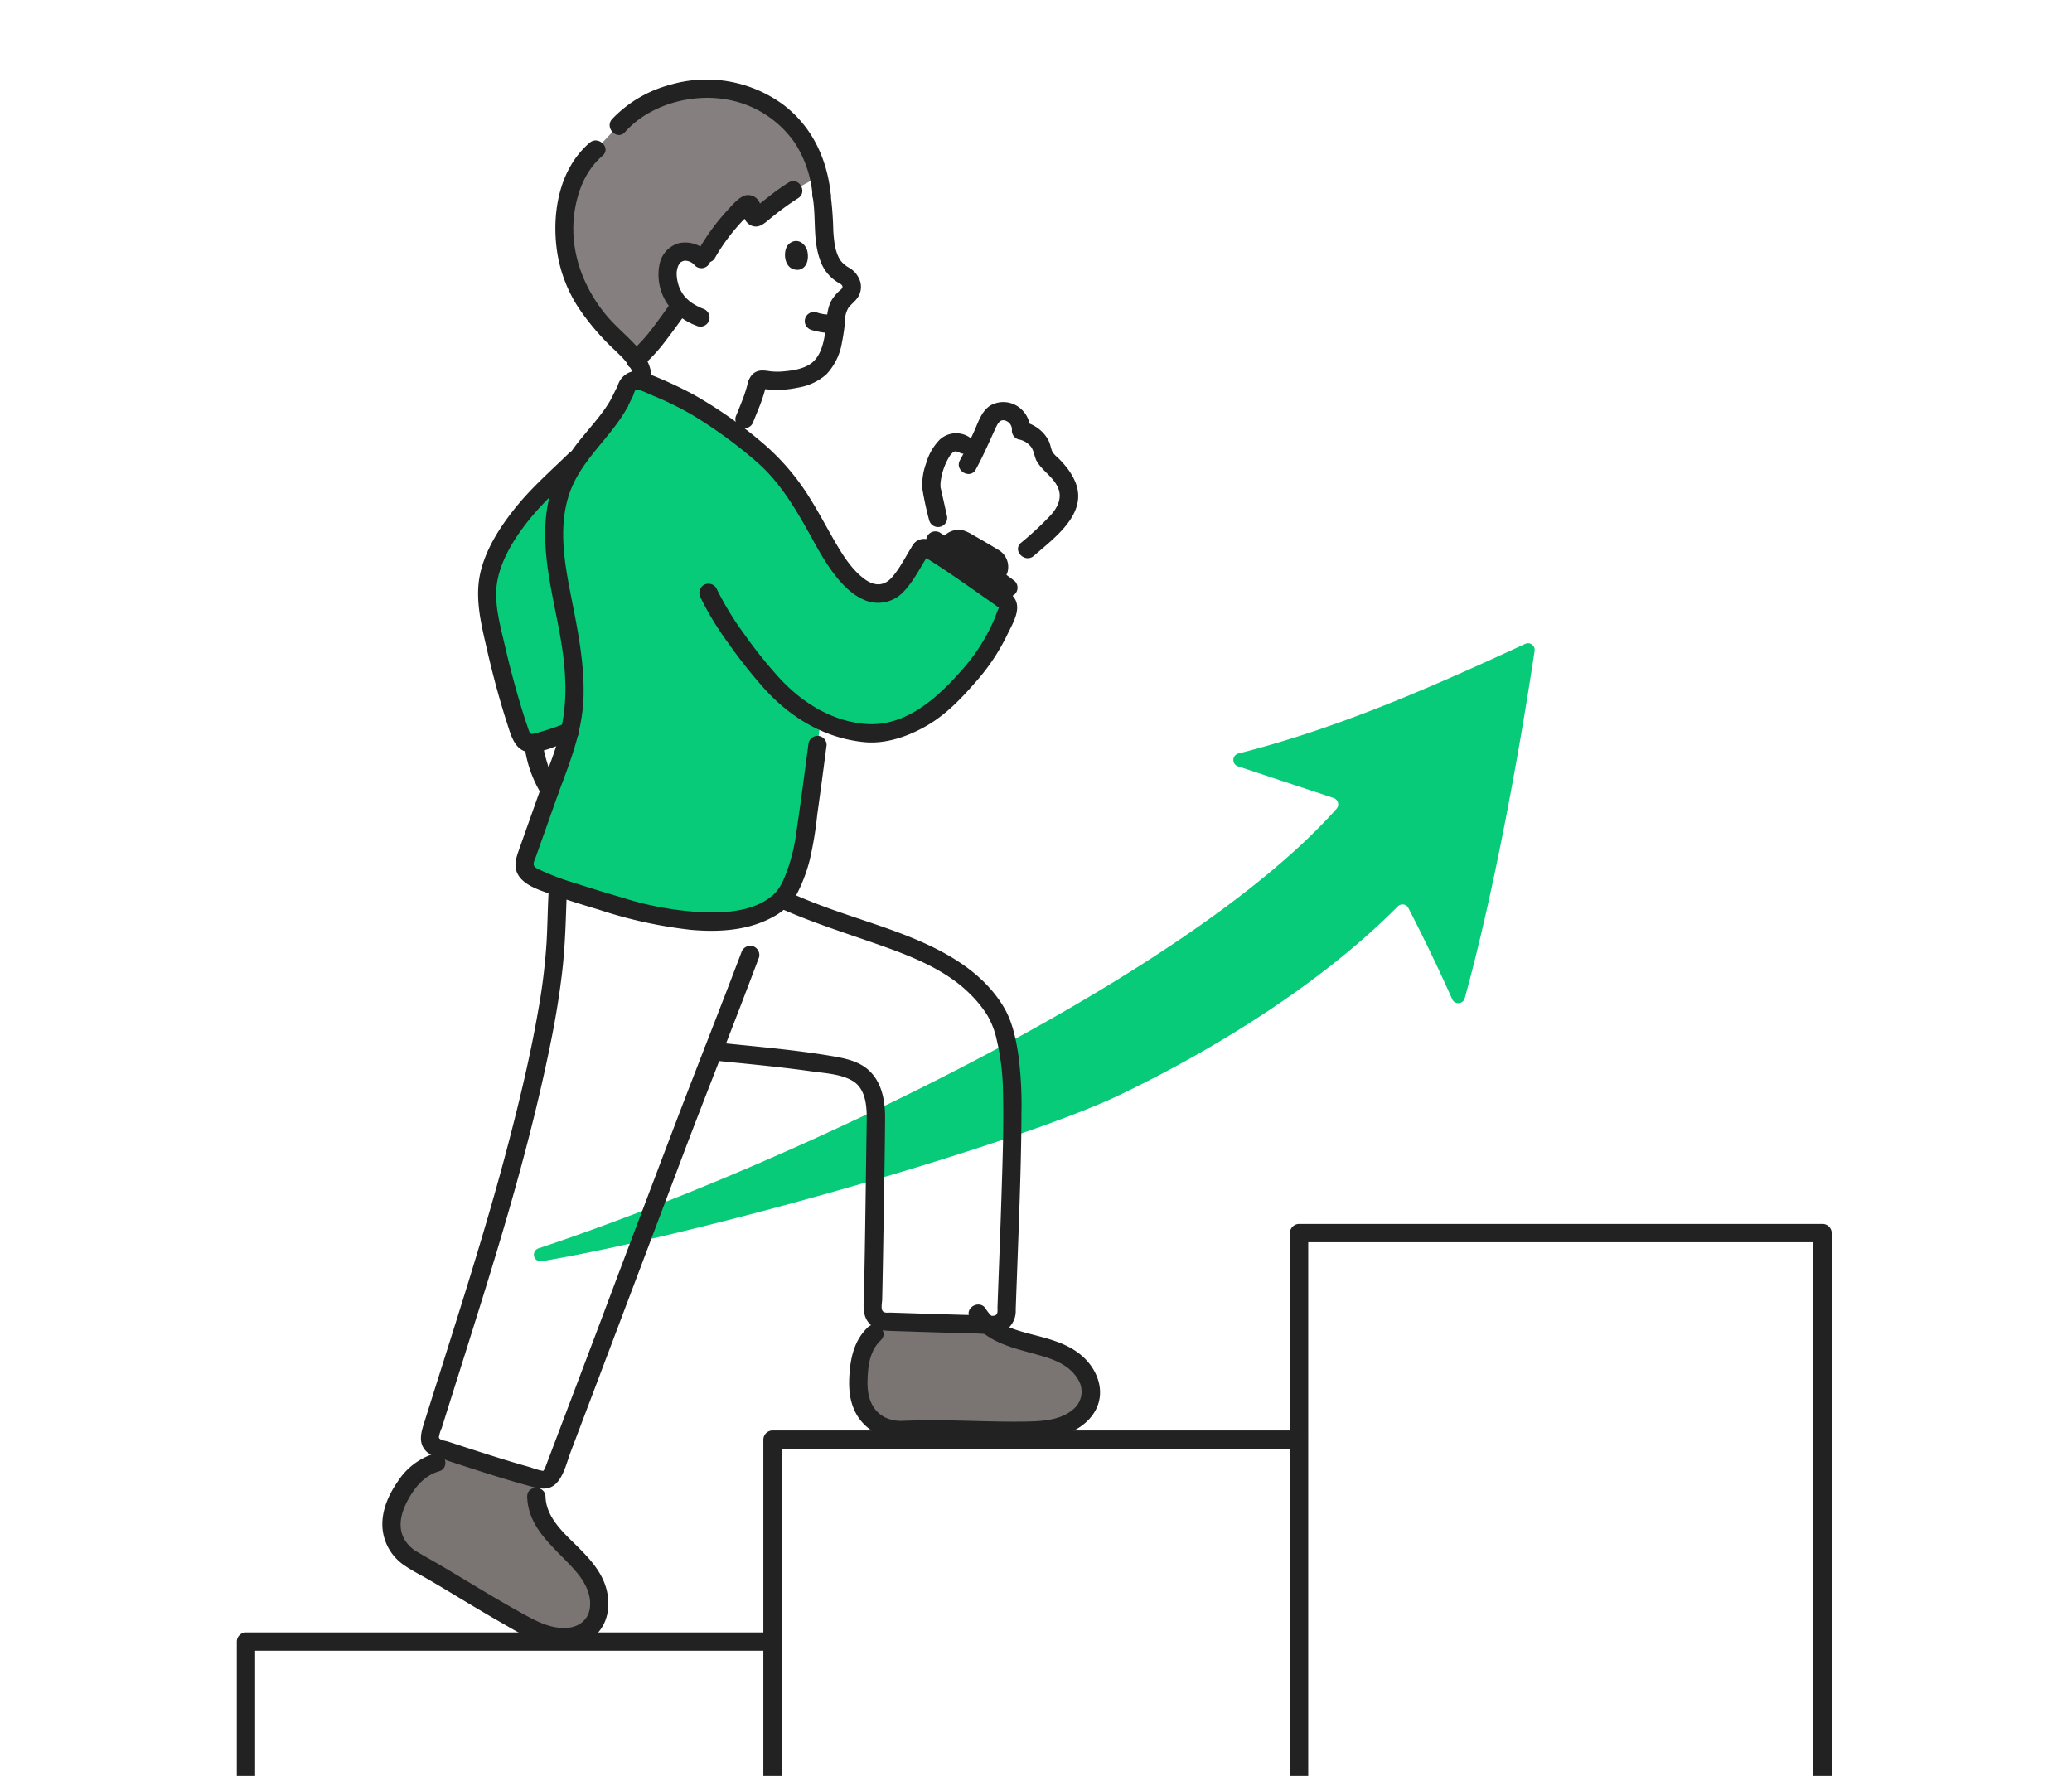 <svg xmlns="http://www.w3.org/2000/svg" width="280" height="240" fill="none"><g clip-path="url(#a)"><g clip-path="url(#b)"><path fill="#222" d="M127.955 69.666c-.259-1.154-.508-2.311-.778-3.465-.024-.107-.045-.215-.075-.32-.036-.128 0 .223-.004-.02-.005-.217-.01-.433.005-.648a8.545 8.545 0 0 1 1.276-3.644c.05-.068.051-.073 0-.014l.082-.099c.081-.095.17-.179.256-.269.144-.15-.022 0 .074-.061.079-.053.161-.1.248-.14-.286.116.247-.024-.079.02.079-.008.159-.01.238-.005-.202-.005.143.032.186.045.094.026.184.065.268.114a1.266 1.266 0 0 0 1.693-.443 1.253 1.253 0 0 0-.443-1.693 3.28 3.28 0 0 0-3.888.371 7.488 7.488 0 0 0-1.864 3.224 8.309 8.309 0 0 0-.505 3.446 42.05 42.05 0 0 0 .923 4.256 1.24 1.24 0 0 0 2.27.282 1.24 1.24 0 0 0 .117-.94v.003z"/><path fill="#222" d="M131.863 63.443c.984-1.795 1.794-3.67 2.65-5.53.326-.71.696-1.46 1.586-.962a1.25 1.25 0 0 1 .641 1.242 1.249 1.249 0 0 0 .909 1.193 2.692 2.692 0 0 1 1.688 1.02c.439.606.433 1.403.832 2.042.797 1.268 2.184 2.037 2.803 3.46.586 1.346-.025 2.621-.933 3.658a42.813 42.813 0 0 1-4.077 3.8c-1.198 1.051.557 2.799 1.751 1.75 2.732-2.404 7.284-5.634 5.646-9.866a8.503 8.503 0 0 0-1.423-2.33c-.311-.375-.64-.732-.987-1.073a3.109 3.109 0 0 1-.751-.832c-.202-.45-.248-.949-.468-1.404-.216-.438-.5-.84-.841-1.19a5.112 5.112 0 0 0-2.581-1.42l.909 1.193a3.754 3.754 0 0 0-1.242-2.93 3.548 3.548 0 0 0-4.059-.511c-1.26.734-1.692 2.248-2.259 3.502-.603 1.334-1.226 2.656-1.93 3.94-.765 1.398 1.372 2.648 2.138 1.25l-.002-.002zm-6.133 10.65c2.804 1.824 5.661 3.564 8.458 5.398.315.206.629.412.939.624l.313.218c.283.197-.148-.124-.044-.036a1.27 1.27 0 0 0 1.75 0 1.246 1.246 0 0 0 0-1.75 30.24 30.24 0 0 0-3.626-2.434 711.741 711.741 0 0 0-5.111-3.25c-.477-.301-.957-.6-1.429-.907a1.239 1.239 0 0 0-1.25 2.137z"/><path fill="#222" d="M134.974 74.346c-.8-.484-1.604-.96-2.413-1.428a94.016 94.016 0 0 0-1.121-.636 5.32 5.32 0 0 0-1.32-.618 2.691 2.691 0 0 0-2.794 1.106c-.547.726-1.109 1.476-1.007 2.442.035.468.195.918.464 1.303.305.376.67.698 1.081.952.63.437 1.261.873 1.893 1.307.636.484 1.301.932 1.99 1.338a2.632 2.632 0 0 0 2.712-.155 3.434 3.434 0 0 0 1.014-1.256c.274-.437.502-.901.681-1.385a2.667 2.667 0 0 0-1.18-2.97 1.245 1.245 0 0 0-1.693.445 1.266 1.266 0 0 0 .444 1.693c.217.142-.007.006-.015-.015.066.166.034.032-.007-.032.034.053.062.11.096.162-.029-.046-.069-.24-.024-.032.035.166.062.008 0-.052.019.02-.018.186 0 .19-.042 0 .099-.31-.008-.048-.055.135-.036.052.013-.021-.18.271-.317.584-.472.87-.075.137-.158.273-.228.412.012-.025.15-.221.018-.028-.127.186.097-.087 0 .008-.03.03-.215.115-.053.04.147-.066.009-.01-.021 0-.252.088.073-.008.061.004.007-.007-.17.018-.18 0 .062.093.231.009.058 0-.173-.009-.043-.016.032.028a8.574 8.574 0 0 1-.394-.248 507.171 507.171 0 0 1-3.107-2.131l-.619-.428c-.036-.026-.168-.153-.065-.044.14.147-.136-.13.016.017.113.11-.011-.035-.038-.069-.1-.123.113.199 0-.005-.129-.232.007.067-.005.055a1.15 1.15 0 0 1 0-.186s-.072.31 0 .05c.029-.1.09-.123-.02.028.185-.257.361-.53.549-.79.156-.215.062-.072.021-.032.047-.05.094-.096.143-.144-.185.18-.038.057-.007.024 0 0-.256.147-.026.012.065-.038.229-.011-.043-.01h.195c-.071 0-.231-.075-.038.005.219.09-.1-.085.039.02.315.201.642.383.98.544a111.603 111.603 0 0 1 3.147 1.846 1.24 1.24 0 0 0 1.822-1.382 1.237 1.237 0 0 0-.572-.755l.001-.001z"/><path fill="#07CB79" d="M206.116 87.016c-11.911 5.486-24.769 11.273-38.766 14.816a.9.9 0 0 0-.522 1.385c.111.16.271.28.456.341l12.937 4.291a.905.905 0 0 1 .592 1.069.901.901 0 0 1-.206.391c-20.256 22.782-74.519 48.306-107.842 59.4a.905.905 0 0 0-.592 1.073.902.902 0 0 0 1.025.671c22.246-3.764 64.683-16.042 78.038-22.445 13.915-6.67 27.878-15.64 37.645-25.509a.904.904 0 0 1 .774-.263.902.902 0 0 1 .665.474c1.7 3.3 3.879 7.725 5.924 12.328a.903.903 0 0 0 .887.535.9.9 0 0 0 .803-.654c3.716-13.409 7.14-31.686 9.446-46.956a.892.892 0 0 0-.35-.85.894.894 0 0 0-.914-.097z"/><path fill="#222" d="M105.631 250.381v-55.825l-1.237 1.237h71.156c1.593 0 1.595-2.475 0-2.475h-71.156a1.257 1.257 0 0 0-1.238 1.238v55.825c0 1.593 2.475 1.595 2.475 0z"/><path fill="#222" d="M34.475 250.379v-28.532l-1.238 1.237h71.157c1.592 0 1.595-2.475 0-2.475H33.237A1.258 1.258 0 0 0 32 221.847v28.532c0 1.593 2.475 1.595 2.475 0zm142.313.002v-83.737l-1.238 1.237h70.744l-1.238-1.237v83.737c0 1.593 2.475 1.595 2.475 0v-83.737a1.253 1.253 0 0 0-1.237-1.238H175.55a1.257 1.257 0 0 0-1.238 1.238v83.737c0 1.593 2.476 1.595 2.476 0z"/><path fill="#7A7473" d="M62.573 214.797c-2.087-1.254-4.259-2.556-6.736-3.955a5.413 5.413 0 0 1-2.931-4.737c-.04-.95.142-1.897.531-2.764 1.14-2.572 2.864-4.979 5.549-5.693l3.43-.916c3.492 1.136 7.008 2.256 10.045 3.056l.018 2.482c.02 2.308 1.479 4.35 3.08 6.014 1.601 1.664 3.436 3.165 4.552 5.186 1.116 2.021 1.302 4.804-.317 6.449a5.157 5.157 0 0 1-4.154 1.3 11.36 11.36 0 0 1-4.272-1.341c-3.165-1.692-5.9-3.341-8.795-5.081z"/><path fill="#222" d="M71.242 202.269c.139 4.546 4.008 7.063 6.673 10.206 1.125 1.324 2.017 3.002 1.803 4.794-.21 1.762-1.663 2.713-3.365 2.744-2.13.039-4.011-.99-5.816-1.99a183.228 183.228 0 0 1-5.463-3.164c-1.846-1.104-3.685-2.22-5.54-3.31-1.019-.598-2.054-1.17-3.071-1.77a4.846 4.846 0 0 1-1.743-1.624c-1.059-1.747-.516-3.742.389-5.416.94-1.737 2.242-3.332 4.207-3.898 1.53-.438.88-2.827-.657-2.387a9.073 9.073 0 0 0-4.918 3.775c-1.24 1.794-2.17 3.885-2.065 6.106a6.744 6.744 0 0 0 3.061 5.281c1.047.713 2.21 1.284 3.304 1.925 1.107.649 2.21 1.304 3.308 1.967 2.056 1.233 4.107 2.475 6.188 3.665 2.126 1.216 4.297 2.594 6.728 3.087 2.243.454 4.827.229 6.478-1.543 1.485-1.594 1.745-3.898 1.211-5.946-.656-2.514-2.537-4.413-4.335-6.179-1.752-1.717-3.82-3.698-3.899-6.321-.049-1.589-2.523-1.596-2.475 0l-.003-.002z"/><path fill="#7A7473" d="M129.012 193.211c-2.328-.049-4.664-.066-6.991.041a5.467 5.467 0 0 1-5.044-2.47 6.284 6.284 0 0 1-.998-3.126c.031-3.792.247-7.564 5.197-9.002 3.713.12 8.359.275 12.248.359a11.63 11.63 0 0 0 4.393 2.166c2.218.64 4.559 1.024 6.536 2.217 1.976 1.193 3.526 3.509 2.948 5.744a5.152 5.152 0 0 1-2.947 3.203c-1.379.609-2.864.94-4.371.974-3.601.13-7.275-.029-10.971-.106z"/><path fill="#222" d="M131.08 178.133c2.189 3.55 6.374 4.099 10.027 5.216 1.747.534 3.512 1.333 4.499 2.953a3.095 3.095 0 0 1-.604 4.185c-1.589 1.372-3.895 1.571-5.896 1.619-2.281.055-4.563.006-6.844-.051-2.308-.058-4.616-.128-6.925-.118-1.107.005-2.211.049-3.316.079-.87.057-1.74-.12-2.519-.513-1.794-.982-2.322-2.908-2.27-4.826.053-2.008.262-4.094 1.794-5.551 1.157-1.099-.595-2.846-1.75-1.749-1.609 1.527-2.227 3.578-2.432 5.731-.218 2.273-.144 4.504 1.169 6.466a6.756 6.756 0 0 0 5.254 2.908c1.245.082 2.52-.062 3.768-.069 1.357-.01 2.713.008 4.07.037 2.644.057 5.287.155 7.931.153 2.561 0 5.144 0 7.542-1.017 1.998-.846 3.73-2.499 4.032-4.731.29-2.149-.828-4.274-2.433-5.652-2.014-1.728-4.624-2.312-7.125-2.97-2.166-.571-4.591-1.33-5.835-3.348-.835-1.353-2.976-.112-2.137 1.249v-.001z"/><path fill="#222" d="M105.589 122.82c4.472 1.98 9.114 3.412 13.713 5.048 4.169 1.485 8.595 3.279 11.777 6.455a15.75 15.75 0 0 1 2.332 2.872 11.161 11.161 0 0 1 1.282 3.344c.518 2.204.801 4.457.843 6.721.129 4.851-.055 9.721-.207 14.569-.155 4.95-.357 9.9-.533 14.854-.01.302.082.77-.177.997-.301.265-.953.1-1.317.092a515.997 515.997 0 0 1-3.736-.095c-2.519-.071-5.037-.153-7.555-.234l-1.64-.053c-.328-.01-.835.094-1.076-.191-.288-.34-.091-1.168-.082-1.58l.044-2.058c.053-2.598.099-5.199.139-7.802.076-4.914.185-9.829.209-14.743.011-2.227-.427-4.672-2.099-6.279-1.404-1.352-3.362-1.725-5.217-2.037-4.274-.72-8.608-1.124-12.919-1.561l-3.013-.303a1.248 1.248 0 0 0-1.238 1.238 1.265 1.265 0 0 0 1.238 1.237c4.437.446 8.886.854 13.303 1.475 1.786.252 3.981.353 5.557 1.292 1.789 1.064 1.933 3.46 1.906 5.321l-.218 15.257c-.041 2.739-.092 5.479-.152 8.218-.027 1.264-.26 2.647.523 3.737.794 1.106 1.95 1.218 3.206 1.258 2.537.08 5.078.165 7.618.24 1.315.039 2.63.075 3.944.109 1.139.028 2.502.266 3.556-.261a3.13 3.13 0 0 0 1.658-2.921c.041-1.215.085-2.429.132-3.643.096-2.564.19-5.128.284-7.692.178-5.069.342-10.141.361-15.214a53.212 53.212 0 0 0-.358-7.466c-.328-2.378-.811-4.888-2.063-6.966-2.609-4.338-7.006-7.017-11.544-8.966-4.336-1.862-8.893-3.117-13.303-4.791a78.547 78.547 0 0 1-3.932-1.615 1.278 1.278 0 0 0-1.693.444 1.242 1.242 0 0 0 .444 1.693h.003z"/><path fill="#222" d="M74.245 119.005c-.238 2.788-.222 5.589-.386 8.382a81.48 81.48 0 0 1-1.12 9.137c-1.032 5.95-2.44 11.847-3.96 17.689-3.308 12.699-7.426 25.169-11.339 37.689-.468 1.495-1.082 3.045.235 4.309a4.695 4.695 0 0 0 1.9.894l2.454.8c3.073 1 6.15 1.997 9.269 2.85 1.423.39 2.85.861 3.977-.401.973-1.089 1.346-2.825 1.852-4.157 1.2-3.162 2.4-6.325 3.597-9.488 3.893-10.287 7.78-20.575 11.662-30.866 2.885-7.611 5.902-15.168 8.79-22.776.467-1.227.932-2.455 1.396-3.683a1.247 1.247 0 0 0-.867-1.523 1.266 1.266 0 0 0-1.522.866c-2.908 7.677-5.94 15.305-8.863 22.976-3.52 9.25-7.02 18.508-10.5 27.775-2.277 6.022-4.558 12.045-6.844 18.067-.112.295-.412 1.195-.599 1.238a9.892 9.892 0 0 1-1.67-.48A144.294 144.294 0 0 1 67.314 197a372.558 372.558 0 0 1-4.628-1.48l-2.182-.712c-.342-.111-1.16-.165-1.193-.588a4.57 4.57 0 0 1 .377-1.221l.366-1.167c.256-.818.512-1.636.77-2.453l1.515-4.806c.961-3.048 1.918-6.099 2.87-9.151 1.832-5.903 3.611-11.822 5.222-17.79 1.582-5.86 3.01-11.766 4.186-17.722a113.58 113.58 0 0 0 1.292-8.064c.371-2.976.504-5.948.601-8.943.042-1.299.099-2.599.21-3.898.135-1.587-2.34-1.578-2.475 0z"/><path fill="#85807F" d="M94.234 12.042a16.036 16.036 0 0 1 8.709 1.727 14.66 14.66 0 0 1 7.7 10.08l-3.435 1.874c-1.529.905-3.628 2.677-4.816 3.575a.445.445 0 0 1-.681-.427c0-.301-.053-.6-.156-.884-.127-.362-.413-.489-.609-.348-1.946 1.394-4.911 5.365-5.935 7.618a3.19 3.19 0 0 0-1.768-1.19 2.341 2.341 0 0 0-1.975.356 3.436 3.436 0 0 0-1.06 2.865 5.958 5.958 0 0 0 1.738 3.96l-.12.162c-1.422 1.972-3.743 5.392-5.912 7.195-.895-1.242-2.31-2.458-3.89-4.046-1.878-1.885-4.137-5.402-4.885-7.881a19.513 19.513 0 0 1-.655-8.663c.472-2.836 1.692-5.868 4.06-7.846l3.038-3.203c2.174-2.51 6.28-4.42 9.876-4.852.26-.028.518-.052.776-.072z"/><path fill="#222" d="M95.657 34.124a4.147 4.147 0 0 0-3.933-1.258 3.702 3.702 0 0 0-2.588 2.811 7.04 7.04 0 0 0 1.86 6.369 9.177 9.177 0 0 0 3.33 2.052 1.246 1.246 0 0 0 1.523-.867 1.266 1.266 0 0 0-.867-1.522 8.599 8.599 0 0 1-.293-.12c-.112-.052-.224-.104-.335-.16a8.047 8.047 0 0 1-.725-.412c-.097-.061-.19-.13-.286-.194-.297-.197.158.147-.11-.08a7.22 7.22 0 0 1-.565-.527c-.075-.08-.144-.164-.217-.244-.089-.11-.091-.112-.008-.005-.033-.043-.062-.087-.095-.131a6.967 6.967 0 0 1-.368-.603c-.019-.035-.178-.371-.124-.247.054.123-.086-.23-.1-.27a6.4 6.4 0 0 1-.278-1.137c.035.218-.012-.12-.016-.163a3.997 3.997 0 0 1 .005-.854c-.028.214.032-.129.04-.165.03-.124.069-.242.105-.362.052-.14.057-.157.014-.051a3.06 3.06 0 0 1 .111-.218c.023-.04.215-.315.077-.143.074-.092.157-.175.248-.248-.197.157.33-.14.13-.065.035-.013.38-.088.2-.062.14-.015.282-.015.423 0 .193.038.38.1.557.185 0 0 .314.212.164.096.132.109.256.227.371.353a1.237 1.237 0 1 0 1.75-1.75v-.008zm13.331-.534c.317.75.376 2.555-1.004 2.864-1.849.196-2.197-1.954-1.693-3.04.413-.889 1.87-1.403 2.697.175z"/><path fill="#222" d="M109.785 26.428c.546 2.855.017 5.864 1.018 8.649a5.565 5.565 0 0 0 2.375 3.057c.267.156.779.371.652.743-.066.192-.33.356-.472.495-.295.282-.562.59-.799.922-.933 1.343-.759 2.928-1.009 4.468-.242 1.485-.574 3.225-1.801 4.242-.98.812-2.522 1.068-3.75 1.175a8.62 8.62 0 0 1-1.98-.012c-.867-.128-1.626-.24-2.332.419a2.837 2.837 0 0 0-.701 1.474c-.188.687-.41 1.364-.667 2.028-.292.747-.6 1.488-.9 2.232a1.245 1.245 0 0 0 .867 1.522 1.266 1.266 0 0 0 1.522-.866c.283-.703.57-1.404.849-2.108a20.429 20.429 0 0 0 .778-2.378.867.867 0 0 0 .057-.224c-.073-.407-.313.378-.397.226.069.123.934.152 1.022.161a9.38 9.38 0 0 0 1.033.042c.896-.017 1.789-.12 2.665-.306a7.64 7.64 0 0 0 3.837-1.777 8.204 8.204 0 0 0 2.128-4.338c.181-.894.314-1.797.398-2.705a3.636 3.636 0 0 1 .452-1.935c.339-.477.835-.822 1.185-1.299a2.57 2.57 0 0 0 .45-2.21 3.31 3.31 0 0 0-1.381-1.862 4.033 4.033 0 0 1-1.275-1.025c-.775-1.134-.904-2.674-1-4.004a46.55 46.55 0 0 0-.433-5.469c-.299-1.562-2.684-.9-2.387.659l-.004.004zM90.764 40.79c-.407.563-.809 1.132-1.216 1.696a102.942 102.942 0 0 1-1.063 1.445l-.178.23c-.232.305.145-.185-.091.12a22.13 22.13 0 0 1-3.23 3.5 1.242 1.242 0 0 0 0 1.75 1.272 1.272 0 0 0 1.75 0 22.378 22.378 0 0 0 3.303-3.593c.99-1.275 1.919-2.592 2.862-3.898a1.243 1.243 0 0 0-.443-1.693 1.272 1.272 0 0 0-1.694.443z"/><path fill="#222" d="M112.849 42.546a14.226 14.226 0 0 1-1.648-.1l.328.045a6.48 6.48 0 0 1-1.211-.282 1.238 1.238 0 0 0-1.397 1.817c.173.272.436.473.743.57a10.3 10.3 0 0 0 3.189.425 1.232 1.232 0 0 0 1.213-.996 1.232 1.232 0 0 0-.526-1.27 1.235 1.235 0 0 0-.687-.209h-.004zM79.673 19.3c-4.201 3.607-5.183 9.755-4.35 14.965a19.095 19.095 0 0 0 2.774 7.204 32.741 32.741 0 0 0 5.066 5.928c.855.842 1.848 1.747 2.305 2.886.361.899.144 1.98-.062 2.977-.318 1.555 2.067 2.22 2.387.658.44-2.153.514-4.102-.822-5.96-1.465-2.036-3.543-3.518-5.123-5.453-3.28-4.015-5.06-9.186-4.126-14.38.484-2.694 1.594-5.265 3.703-7.076 1.21-1.04-.547-2.785-1.75-1.75h-.002zm16.951 15.541a26.698 26.698 0 0 1 3.809-5.085c.216-.222.437-.44.668-.647.167-.18.363-.333.58-.449l-.625.169c-.527-.462-.721-.503-.58-.124a.628.628 0 0 0 .004.168c.018.2.056.399.112.593a1.718 1.718 0 0 0 1.137 1.09c.952.278 1.65-.458 2.327-.99a37.336 37.336 0 0 1 3.78-2.77c1.361-.82.12-2.962-1.25-2.138a28.055 28.055 0 0 0-2.66 1.887 238.29 238.29 0 0 0-1.947 1.53c-.09.07-.283.138-.136.113h.658c.166.023.502 1.123.443.446a5.333 5.333 0 0 0-.066-.495 2.78 2.78 0 0 0-.322-.931 1.676 1.676 0 0 0-1.827-.805c-.89.248-1.724 1.258-2.33 1.91a29.26 29.26 0 0 0-3.91 5.285c-.796 1.383 1.342 2.63 2.137 1.249l-.002-.006z"/><path fill="#222" d="M84.462 17.846c3.174-3.576 8.627-5.152 13.279-4.473a14.097 14.097 0 0 1 9.714 6.009 15.48 15.48 0 0 1 2.351 7.027 1.274 1.274 0 0 0 1.238 1.238 1.245 1.245 0 0 0 1.237-1.238c-.471-4.864-2.508-9.29-6.454-12.276a17.49 17.49 0 0 0-15.271-2.673 16.72 16.72 0 0 0-7.844 4.636c-1.052 1.188.69 2.945 1.75 1.75z"/><path fill="#07CB79" d="M124.373 74.35a.778.778 0 0 1 1.032-.199c1.822.928 8.391 5.636 10.403 7.025a1.341 1.341 0 0 1 .305 1.51c-1.876 4.68-3.436 7.09-8.192 11.828-2.661 2.652-7.437 5.016-11.339 4.517a18.457 18.457 0 0 1-5.686-1.629c-.747 5.681-1.271 9.852-2.227 16.353a21.12 21.12 0 0 1-1.024 3.998c-1.101 3.027-1.75 4.123-4.56 5.48-5.143 2.485-13.55 1.02-19.578-.807-4.723-1.432-9.041-2.693-11.35-3.893a2.298 2.298 0 0 1-1.222-1.266 2.573 2.573 0 0 1 .206-1.569l2.97-8.376c1.167-3.291 2.262-5.729 2.913-8.49a30.212 30.212 0 0 1-4.854 1.582 1.549 1.549 0 0 1-1.782-1.009 118.891 118.891 0 0 1-4.09-15.252c-.612-3.23-.804-5.556.576-8.656 2.924-6.573 7.276-9.745 11.548-14.037.129-.181.26-.36.393-.539 1.67-2.248 3.701-4.163 4.993-6.665.319-.763.688-1.305.94-2.022.297-.839 1.418-1 2.28-.618a65.18 65.18 0 0 1 6.283 2.891 67.383 67.383 0 0 1 9.882 7.095c.46.38.897.789 1.309 1.221.402.47.775.94 1.043 1.262a31.721 31.721 0 0 1 3.025 4.177c1.808 2.93 2.723 4.972 4.513 7.705 1.407 1.98 3.383 4.154 5.388 4.28 2.422.154 3.435-2.022 4.618-3.74.589-.856.978-1.68 1.38-2.267"/><path fill="#222" d="M75.368 106.18c-.31-.455-.588-.93-.832-1.423-.029-.058-.052-.12-.083-.177-.077-.138.096.244.038.095-.037-.097-.077-.192-.114-.29-.09-.24-.175-.482-.254-.726a24.984 24.984 0 0 1-.765-2.916 1.245 1.245 0 0 0-1.523-.866 1.269 1.269 0 0 0-.866 1.522 16.302 16.302 0 0 0 2.26 6.025 1.238 1.238 0 0 0 2.137-1.249l.002.005z"/><path fill="#222" d="M76.86 61.266c-2.314 2.258-4.756 4.393-6.827 6.888-2.251 2.708-4.455 6.019-5.175 9.517-.686 3.33.186 6.762.928 10.01.78 3.404 1.68 6.788 2.755 10.111.538 1.666 1.064 3.836 3.217 3.888a9.767 9.767 0 0 0 3.122-.735 46.159 46.159 0 0 0 2.479-.928 1.275 1.275 0 0 0 .866-1.523 1.248 1.248 0 0 0-1.523-.866 34.133 34.133 0 0 1-4.287 1.452c-.655.161-.767.185-.975-.425-.248-.735-.495-1.47-.73-2.21a122.803 122.803 0 0 1-2.483-9.195c-.638-2.765-1.54-5.838-1.027-8.687.557-3.094 2.475-6.083 4.435-8.482 2.103-2.57 4.608-4.758 6.977-7.07 1.142-1.114-.61-2.864-1.75-1.75l-.002.005z"/><path fill="#222" d="M82.633 53.837c-1.052 1.908-2.52 3.492-3.884 5.173a25.216 25.216 0 0 0-3.66 5.702c-1.941 4.46-1.57 9.445-.753 14.124.758 4.327 1.906 8.663 2.042 13.071a25.204 25.204 0 0 1-.516 6.456 45.109 45.109 0 0 1-1.904 5.811c-.858 2.275-1.662 4.57-2.475 6.861l-1.28 3.611c-.399 1.128-.85 2.301-.257 3.453.829 1.609 3.114 2.238 4.694 2.812 2.092.761 4.229 1.403 6.36 2.048a61.256 61.256 0 0 0 12.387 2.706c3.797.334 7.789.101 11.176-1.802a7.819 7.819 0 0 0 3.12-3.045 21.336 21.336 0 0 0 1.739-4.596 48.897 48.897 0 0 0 1.016-6.117c.3-2.135.59-4.271.872-6.409.133-1.004.265-2.009.396-3.015a1.244 1.244 0 0 0-1.238-1.237 1.272 1.272 0 0 0-1.237 1.237c-.53 4.051-1.074 8.1-1.663 12.143a23.86 23.86 0 0 1-1.114 4.601c-.443 1.237-.928 2.543-1.898 3.442-2.321 2.15-5.989 2.502-8.99 2.443a43.282 43.282 0 0 1-11.304-1.949c-2.176-.641-4.35-1.3-6.508-1.999a32.712 32.712 0 0 1-4.827-1.821c-.247-.124-.639-.278-.767-.549-.166-.347.16-.922.276-1.253.44-1.252.887-2.503 1.33-3.754.76-2.142 1.502-4.291 2.301-6.419 1.423-3.794 2.707-7.49 2.796-11.59.09-4.186-.693-8.345-1.502-12.434-.948-4.793-2.042-9.982-.44-14.764 1.535-4.59 5.564-7.555 7.844-11.69.77-1.396-1.367-2.646-2.137-1.25l.005-.001z"/><path fill="#222" d="M94.668 80.743a39.285 39.285 0 0 0 3.655 6.041 68.64 68.64 0 0 0 4.869 6.175c3.567 3.993 8.201 6.806 13.612 7.335 2.909.285 5.926-.776 8.415-2.208 2.615-1.504 4.714-3.713 6.677-5.972a27.785 27.785 0 0 0 4.188-6.266c.524-1.1 1.35-2.461 1.371-3.702.021-1.281-.826-1.897-1.763-2.553-2.01-1.407-4.012-2.827-6.042-4.207a69.08 69.08 0 0 0-2.719-1.783c-1.068-.658-2.422-1.284-3.432-.124-1.045 1.194.699 2.951 1.749 1.75-.297.34-.521-.145-.239.116.114.08.235.15.362.208.325.193.643.395.961.599.804.515 1.594 1.052 2.381 1.587 1.665 1.135 3.312 2.295 4.96 3.453l.876.615c.127.089.253.19.387.27a.899.899 0 0 1 .17.117c-.256-.342-.084-.11-.124-.046-.19.4-.351.814-.483 1.237-.228.53-.467 1.052-.722 1.573a25.255 25.255 0 0 1-3.629 5.408c-3.299 3.797-7.663 7.88-13.117 7.474-4.635-.345-8.708-2.925-11.769-6.279a61.59 61.59 0 0 1-4.736-5.934 39.529 39.529 0 0 1-3.718-6.131 1.247 1.247 0 0 0-1.693-.444 1.265 1.265 0 0 0-.444 1.693l-.003-.002z"/><path fill="#222" d="M84.847 54.941c.205-.474.453-.924.676-1.39.103-.215.227-.804.433-.892.194-.083.523.068.697.134.556.207 1.093.468 1.638.698a42.285 42.285 0 0 1 5.243 2.576 61.932 61.932 0 0 1 8.783 6.41c2.775 2.41 4.801 5.631 6.593 8.806 1.006 1.78 1.944 3.621 3.104 5.31 1.165 1.698 2.68 3.533 4.596 4.403a4.7 4.7 0 0 0 5.507-1.041c1.414-1.479 2.303-3.399 3.418-5.09.88-1.333-1.262-2.573-2.137-1.249-.964 1.462-1.722 3.134-2.901 4.447-1.141 1.272-2.494 1.105-3.783.108-1.719-1.326-2.889-3.252-3.96-5.1-1.048-1.806-2.019-3.655-3.116-5.432a31.636 31.636 0 0 0-6.73-7.9 59.354 59.354 0 0 0-9.234-6.442 53.758 53.758 0 0 0-6.317-2.876 2.735 2.735 0 0 0-3.867 1.658c-.242.546-.542 1.063-.78 1.612a1.279 1.279 0 0 0 .444 1.693 1.246 1.246 0 0 0 1.693-.443z"/></g></g><defs><clipPath id="a"><path fill="#fff" d="M0 0h280v240H0z"/></clipPath><clipPath id="b"><path fill="#fff" d="M32 10.762h215.531v240.856H32z"/></clipPath></defs></svg>